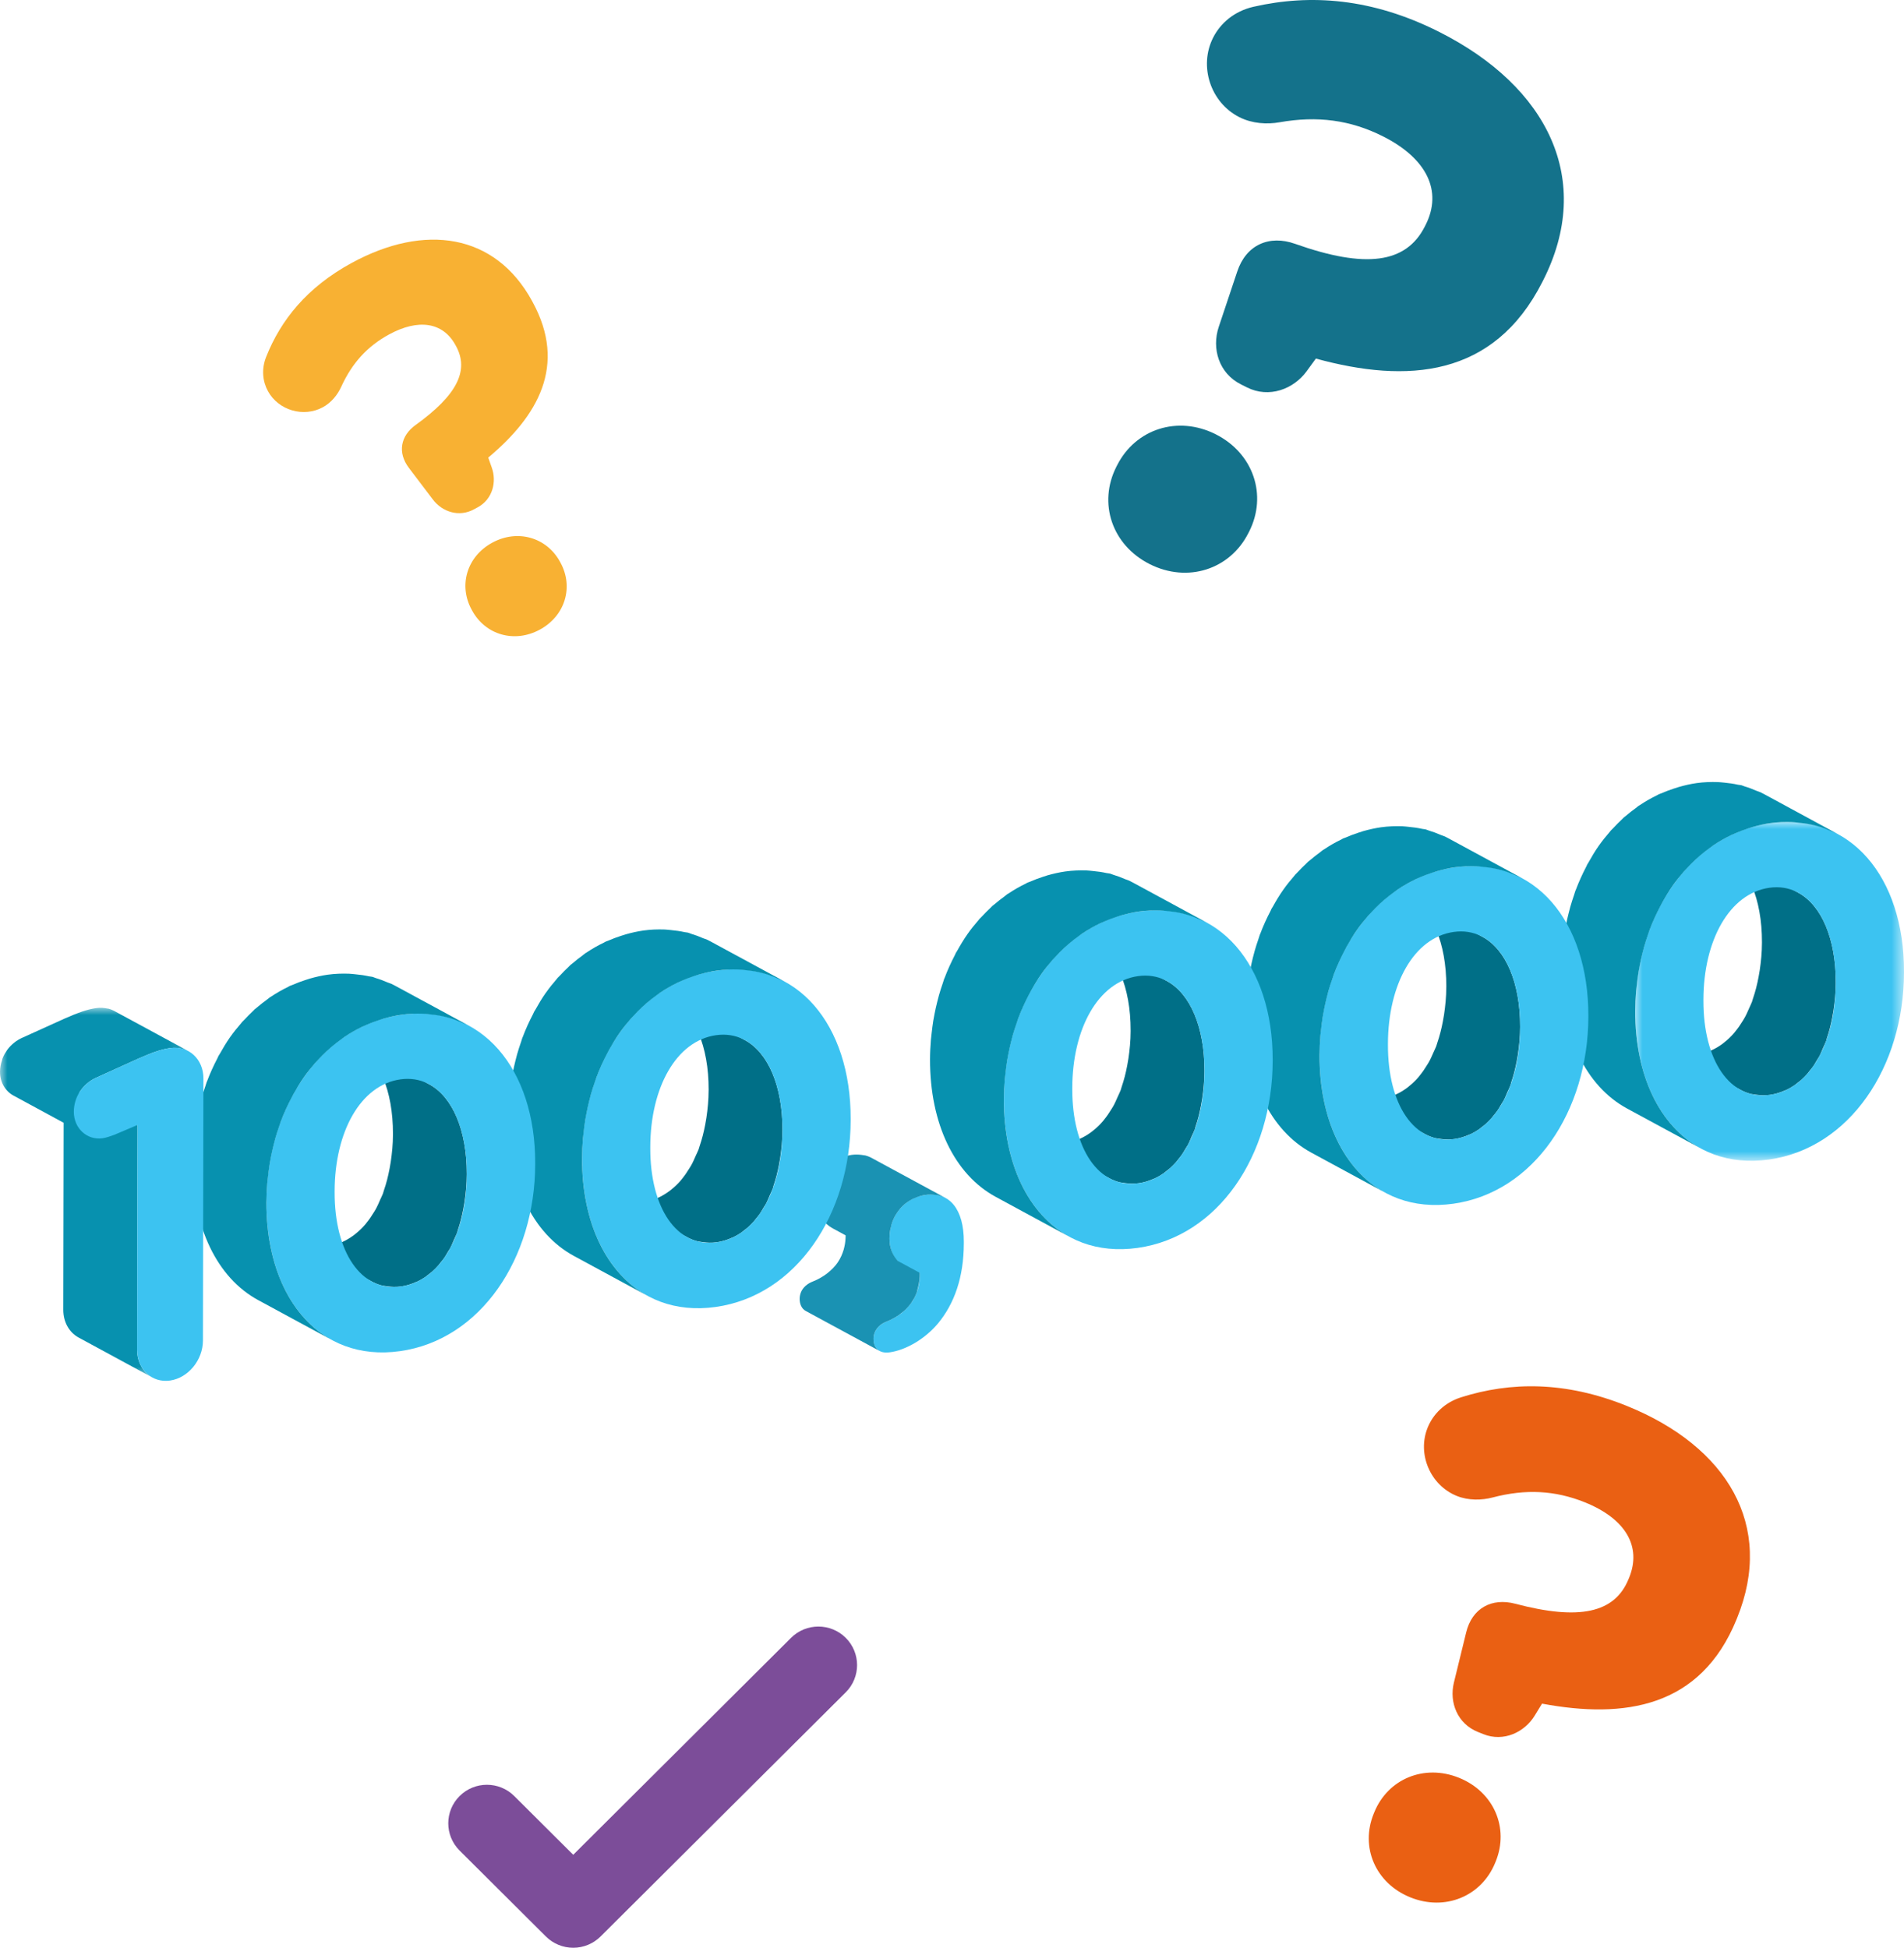 <?xml version="1.0" encoding="UTF-8"?>
<svg width="130px" height="133px" viewBox="0 0 130 133" version="1.1" xmlns="http://www.w3.org/2000/svg" xmlns:xlink="http://www.w3.org/1999/xlink">
    <!-- Generator: Sketch 63.1 (92452) - https://sketch.com -->
    <title>Group 49</title>
    <desc>Created with Sketch.</desc>
    <defs>
        <polygon id="path-1" points="0 0 18.354 0 18.354 23.146 0 23.146"></polygon>
        <polygon id="path-3" points="0 0 12.852 0 12.852 25.249 0 25.249"></polygon>
    </defs>
    <g id="App-website" stroke="none" stroke-width="1" fill="none" fill-rule="evenodd">
        <g id="Group-49">
            <path d="M125.189,68.991 C125.278,68.389 125.34,67.771 125.341,67.12 L125.341,67.065 C125.348,64.106 124.37,61.819 122.779,60.957 L117.74,58.227 C119.331,59.089 120.307,61.376 120.302,64.335 L120.301,64.388 C120.301,65.04 120.237,65.66 120.149,66.26 C120.125,66.418 120.098,66.573 120.068,66.726 C119.971,67.236 119.848,67.725 119.689,68.181 C119.664,68.257 119.645,68.34 119.618,68.415 C119.564,68.558 119.494,68.686 119.436,68.823 C119.333,69.057 119.233,69.292 119.112,69.505 C119.074,69.573 119.033,69.635 118.994,69.701 C118.837,69.96 118.669,70.204 118.486,70.427 C118.458,70.462 118.433,70.499 118.402,70.533 C118.195,70.776 117.97,70.987 117.732,71.176 C117.691,71.21 117.651,71.243 117.609,71.274 C117.368,71.453 117.114,71.603 116.846,71.723 C116.518,71.869 116.173,71.978 115.807,72.03 C115.474,72.076 115.16,72.062 114.856,72.019 C114.794,72.011 114.731,72.005 114.671,71.992 C114.365,71.931 114.073,71.836 113.804,71.691 L118.843,74.421 C118.881,74.442 118.919,74.462 118.959,74.481 C119.147,74.573 119.345,74.647 119.551,74.699 C119.602,74.712 119.659,74.712 119.71,74.723 C119.772,74.735 119.835,74.742 119.897,74.751 C120.201,74.792 120.515,74.808 120.847,74.761 C121.213,74.71 121.557,74.601 121.887,74.453 C121.904,74.445 121.923,74.445 121.941,74.437 C122.144,74.342 122.34,74.23 122.527,74.101 C122.57,74.071 122.608,74.035 122.649,74.005 C122.69,73.973 122.731,73.94 122.771,73.908 C122.842,73.852 122.915,73.803 122.983,73.741 C123.126,73.613 123.262,73.476 123.394,73.328 C123.411,73.307 123.426,73.285 123.443,73.265 C123.471,73.23 123.498,73.192 123.527,73.157 C123.617,73.047 123.709,72.939 123.795,72.819 C123.88,72.698 123.955,72.561 124.032,72.431 C124.072,72.365 124.115,72.303 124.153,72.236 C124.172,72.202 124.194,72.172 124.213,72.138 C124.311,71.956 124.389,71.749 124.475,71.554 C124.535,71.416 124.603,71.29 124.658,71.147 C124.665,71.126 124.676,71.109 124.684,71.088 C124.704,71.033 124.711,70.967 124.73,70.911 C124.888,70.455 125.012,69.968 125.108,69.458 C125.138,69.303 125.165,69.15 125.189,68.991" id="Fill-1" fill="#006F87"></path>
            <g id="Group-5" transform="translate(111.646, 56.118)">
                <mask id="mask-2" fill="white">
                    <use xlink:href="#path-1"></use>
                </mask>
                <g id="Clip-4"></g>
                <path d="M13.695,11.002 L13.695,10.947 C13.703,6.908 11.881,4.121 9.165,4.501 C6.448,4.881 4.665,8.077 4.659,12.144 L4.659,12.212 C4.651,16.265 6.448,19.029 9.202,18.642 C11.943,18.259 13.687,15.028 13.695,11.002 M9.236,0.085 C14.694,-0.679 18.367,3.786 18.354,10.227 L18.354,10.295 C18.341,16.721 14.651,22.286 9.13,23.06 C3.608,23.831 -0.013,19.36 -2.35900242e-12,12.919 C0.011,6.423 3.74,0.854 9.236,0.085" id="Fill-3" fill="#3CC3F1" mask="url(#mask-2)"></path>
            </g>
            <path d="M111.752,67.28 C111.784,66.98 111.822,66.683 111.869,66.39 C111.895,66.232 111.925,66.077 111.955,65.921 C112.009,65.648 112.069,65.376 112.135,65.11 C112.173,64.957 112.213,64.804 112.254,64.654 C112.333,64.377 112.422,64.106 112.514,63.838 C112.555,63.719 112.593,63.599 112.636,63.483 C112.842,62.936 113.081,62.414 113.343,61.912 C113.394,61.816 113.444,61.718 113.497,61.623 C113.718,61.226 113.95,60.839 114.206,60.476 C114.206,60.474 114.206,60.474 114.206,60.474 C114.439,60.145 114.69,59.834 114.948,59.535 C115.032,59.439 115.121,59.349 115.206,59.258 C115.385,59.065 115.568,58.879 115.756,58.704 C115.856,58.61 115.957,58.522 116.059,58.434 C116.276,58.247 116.499,58.072 116.729,57.905 C116.819,57.84 116.905,57.772 116.995,57.712 C117.376,57.455 117.772,57.229 118.182,57.031 C118.283,56.982 118.388,56.939 118.491,56.893 C118.765,56.775 119.046,56.668 119.331,56.574 C119.447,56.538 119.559,56.499 119.676,56.466 C120.069,56.355 120.469,56.26 120.882,56.204 C121.383,56.133 121.865,56.118 122.334,56.134 C122.479,56.139 122.619,56.159 122.763,56.172 C123.085,56.2 123.4,56.246 123.704,56.314 C123.855,56.347 124.004,56.384 124.15,56.428 C124.433,56.51 124.707,56.614 124.973,56.731 C125.146,56.806 125.327,56.87 125.492,56.96 L120.453,54.228 C120.37,54.183 120.288,54.141 120.204,54.1 C120.118,54.059 120.022,54.038 119.933,54 C119.667,53.884 119.394,53.779 119.111,53.696 C119.038,53.675 118.973,53.637 118.9,53.618 C118.824,53.599 118.74,53.599 118.664,53.584 C118.36,53.514 118.044,53.47 117.721,53.44 C117.578,53.427 117.439,53.409 117.293,53.404 C116.824,53.388 116.344,53.402 115.842,53.472 C115.428,53.53 115.029,53.623 114.636,53.735 C114.519,53.767 114.406,53.806 114.292,53.844 C114.005,53.937 113.725,54.043 113.451,54.163 C113.384,54.193 113.311,54.21 113.245,54.242 C113.21,54.259 113.178,54.283 113.143,54.3 C112.731,54.499 112.335,54.725 111.956,54.98 C111.931,54.998 111.904,55.007 111.88,55.025 C111.814,55.07 111.755,55.127 111.69,55.175 C111.46,55.34 111.235,55.515 111.018,55.703 C110.968,55.747 110.911,55.784 110.86,55.828 C110.809,55.874 110.766,55.926 110.717,55.972 C110.527,56.148 110.345,56.335 110.167,56.526 C110.106,56.592 110.039,56.649 109.979,56.715 C109.953,56.743 109.933,56.777 109.908,56.805 C109.649,57.103 109.399,57.414 109.168,57.742 C109.168,57.742 109.168,57.742 109.168,57.744 C109.166,57.744 109.166,57.746 109.164,57.746 C108.909,58.109 108.678,58.495 108.458,58.891 C108.431,58.94 108.397,58.983 108.371,59.032 C108.345,59.079 108.328,59.134 108.302,59.183 C108.041,59.684 107.802,60.206 107.597,60.751 C107.588,60.776 107.575,60.796 107.566,60.82 C107.531,60.913 107.507,61.013 107.475,61.106 C107.382,61.376 107.293,61.645 107.215,61.923 C107.173,62.073 107.135,62.226 107.097,62.378 C107.028,62.646 106.97,62.914 106.916,63.189 C106.886,63.345 106.856,63.501 106.829,63.659 C106.781,63.953 106.745,64.25 106.711,64.548 C106.697,64.688 106.677,64.827 106.666,64.969 C106.629,65.41 106.607,65.855 106.605,66.306 C106.597,70.694 108.275,74.166 111.09,75.692 L116.13,78.422 C113.314,76.898 111.638,73.424 111.646,69.036 C111.647,68.587 111.67,68.14 111.706,67.7 C111.717,67.558 111.736,67.42 111.752,67.28" id="Fill-6" fill="#0791AF"></path>
            <path d="M103.637,72.008 C103.725,71.406 103.787,70.788 103.789,70.137 L103.789,70.082 C103.795,67.123 102.817,64.836 101.226,63.974 L96.188,61.244 C97.778,62.106 98.754,64.393 98.75,67.352 L98.748,67.405 C98.748,68.057 98.685,68.677 98.596,69.277 C98.572,69.435 98.545,69.59 98.515,69.743 C98.419,70.253 98.295,70.742 98.137,71.2 C98.11,71.274 98.092,71.357 98.065,71.432 C98.011,71.575 97.942,71.703 97.883,71.84 C97.78,72.074 97.679,72.309 97.56,72.522 C97.522,72.59 97.481,72.652 97.441,72.716 C97.284,72.977 97.116,73.221 96.934,73.444 C96.905,73.479 96.88,73.516 96.85,73.55 C96.642,73.793 96.416,74.004 96.18,74.193 C96.138,74.227 96.099,74.26 96.058,74.29 C95.817,74.468 95.562,74.62 95.294,74.74 C94.966,74.886 94.62,74.995 94.256,75.047 C93.923,75.093 93.609,75.079 93.307,75.036 C93.245,75.028 93.182,75.022 93.12,75.009 C92.817,74.948 92.526,74.855 92.256,74.71 L97.297,77.44 C97.335,77.46 97.373,77.479 97.411,77.498 C97.599,77.591 97.796,77.664 98.002,77.716 C98.053,77.729 98.108,77.73 98.16,77.74 C98.222,77.752 98.284,77.759 98.346,77.768 C98.65,77.811 98.962,77.825 99.295,77.778 C99.661,77.727 100.006,77.618 100.334,77.47 C100.352,77.462 100.371,77.462 100.388,77.454 C100.591,77.359 100.787,77.246 100.974,77.118 C101.017,77.088 101.055,77.052 101.096,77.022 C101.138,76.99 101.179,76.957 101.22,76.924 C101.29,76.869 101.363,76.818 101.431,76.758 C101.573,76.63 101.71,76.493 101.841,76.345 C101.859,76.324 101.873,76.3 101.89,76.282 C101.919,76.247 101.946,76.21 101.974,76.176 C102.065,76.065 102.157,75.956 102.242,75.836 C102.328,75.715 102.402,75.578 102.481,75.447 C102.521,75.382 102.562,75.32 102.6,75.254 C102.619,75.219 102.641,75.189 102.66,75.155 C102.759,74.973 102.836,74.766 102.923,74.569 C102.984,74.432 103.052,74.306 103.104,74.163 C103.112,74.143 103.123,74.126 103.131,74.105 C103.152,74.05 103.158,73.984 103.177,73.927 C103.335,73.471 103.459,72.985 103.556,72.475 C103.586,72.32 103.613,72.167 103.637,72.008" id="Fill-8" fill="#006F87"></path>
            <path d="M103.789,70.137 L103.789,70.082 C103.797,66.043 101.975,63.256 99.259,63.636 C96.541,64.016 94.773,67.211 94.765,71.278 L94.765,71.346 C94.757,75.399 96.541,78.164 99.295,77.777 C102.036,77.394 103.781,74.163 103.789,70.137 M99.33,59.22 C104.787,58.456 108.46,62.921 108.448,69.362 L108.448,69.43 C108.435,75.856 104.744,81.421 99.224,82.195 C93.702,82.967 90.081,78.495 90.094,72.054 C90.105,65.558 93.833,59.989 99.33,59.22" id="Fill-10" fill="#3CC3F1"></path>
            <path d="M90.199,70.297 C90.231,69.998 90.269,69.699 90.316,69.406 C90.342,69.249 90.372,69.093 90.402,68.939 C90.456,68.664 90.516,68.394 90.583,68.126 C90.621,67.974 90.66,67.821 90.701,67.671 C90.781,67.393 90.869,67.122 90.963,66.854 C91.003,66.735 91.041,66.615 91.083,66.499 C91.289,65.954 91.529,65.432 91.792,64.93 C91.842,64.832 91.891,64.736 91.944,64.641 C92.166,64.243 92.397,63.857 92.652,63.494 C92.654,63.494 92.654,63.492 92.655,63.49 C92.887,63.162 93.137,62.851 93.395,62.553 C93.479,62.457 93.568,62.367 93.653,62.275 C93.833,62.083 94.015,61.896 94.205,61.72 C94.303,61.628 94.405,61.538 94.506,61.451 C94.723,61.265 94.946,61.09 95.176,60.923 C95.265,60.858 95.352,60.79 95.444,60.728 C95.823,60.473 96.219,60.247 96.631,60.048 C96.731,59.999 96.835,59.957 96.938,59.911 C97.212,59.791 97.493,59.685 97.78,59.592 C97.894,59.554 98.006,59.515 98.124,59.483 C98.516,59.371 98.916,59.278 99.329,59.22 C99.83,59.15 100.312,59.136 100.781,59.152 C100.927,59.157 101.066,59.175 101.209,59.188 C101.532,59.218 101.847,59.262 102.151,59.332 C102.302,59.365 102.451,59.401 102.598,59.444 C102.882,59.527 103.154,59.632 103.421,59.748 C103.593,59.824 103.774,59.887 103.939,59.976 L98.9,57.245 C98.818,57.201 98.735,57.158 98.651,57.117 C98.566,57.075 98.467,57.056 98.38,57.016 C98.114,56.9 97.841,56.797 97.558,56.713 C97.485,56.693 97.42,56.655 97.347,56.636 C97.271,56.616 97.187,56.617 97.111,56.6 C96.807,56.532 96.491,56.486 96.17,56.458 C96.026,56.445 95.888,56.426 95.74,56.42 C95.271,56.406 94.791,56.42 94.29,56.489 C93.877,56.548 93.476,56.641 93.083,56.751 C92.967,56.784 92.853,56.824 92.738,56.862 C92.452,56.955 92.172,57.061 91.899,57.181 C91.831,57.211 91.758,57.228 91.692,57.259 C91.657,57.275 91.625,57.3 91.59,57.318 C91.178,57.515 90.782,57.742 90.404,57.998 C90.38,58.014 90.351,58.025 90.328,58.041 C90.261,58.086 90.202,58.145 90.136,58.192 C89.906,58.358 89.683,58.533 89.466,58.719 C89.415,58.765 89.358,58.8 89.307,58.846 C89.256,58.89 89.214,58.943 89.164,58.989 C88.974,59.166 88.792,59.352 88.613,59.543 C88.553,59.609 88.486,59.665 88.426,59.733 C88.401,59.761 88.38,59.794 88.356,59.823 C88.096,60.121 87.846,60.43 87.615,60.76 C87.615,60.76 87.615,60.76 87.615,60.76 C87.613,60.762 87.613,60.762 87.613,60.763 C87.356,61.126 87.125,61.511 86.905,61.909 C86.878,61.958 86.845,62.001 86.818,62.049 C86.792,62.097 86.775,62.152 86.75,62.199 C86.488,62.701 86.249,63.222 86.044,63.768 C86.035,63.792 86.022,63.812 86.013,63.838 C85.978,63.931 85.954,64.032 85.921,64.126 C85.829,64.395 85.74,64.663 85.663,64.939 C85.62,65.091 85.582,65.244 85.542,65.397 C85.476,65.664 85.417,65.932 85.363,66.205 C85.333,66.361 85.303,66.517 85.276,66.677 C85.228,66.97 85.192,67.267 85.159,67.565 C85.144,67.706 85.124,67.845 85.113,67.985 C85.076,68.427 85.054,68.872 85.053,69.324 C85.045,73.71 86.723,77.183 89.537,78.709 L94.577,81.44 C91.762,79.914 90.085,76.44 90.093,72.054 C90.095,71.603 90.117,71.158 90.153,70.717 C90.164,70.575 90.183,70.438 90.199,70.297" id="Fill-12" fill="#0791AF"></path>
            <path d="M82.084,75.025 C82.173,74.423 82.234,73.805 82.236,73.154 L82.236,73.099 C82.242,70.14 81.265,67.853 79.674,66.991 L74.635,64.261 C76.226,65.123 77.202,67.41 77.196,70.369 L77.196,70.422 C77.196,71.073 77.132,71.693 77.043,72.294 C77.02,72.452 76.993,72.607 76.963,72.761 C76.866,73.271 76.742,73.759 76.584,74.215 C76.559,74.291 76.54,74.374 76.513,74.449 C76.459,74.592 76.389,74.72 76.33,74.857 C76.227,75.091 76.126,75.326 76.007,75.539 C75.969,75.607 75.928,75.669 75.888,75.733 C75.731,75.994 75.563,76.238 75.381,76.461 C75.353,76.496 75.327,76.533 75.297,76.567 C75.09,76.81 74.865,77.021 74.627,77.21 C74.586,77.244 74.546,77.277 74.503,77.307 C74.263,77.485 74.009,77.635 73.741,77.757 C73.413,77.903 73.068,78.012 72.702,78.064 C72.372,78.11 72.06,78.096 71.757,78.053 C71.696,78.045 71.634,78.037 71.574,78.026 C71.269,77.965 70.979,77.872 70.71,77.727 L75.75,80.457 C75.788,80.477 75.826,80.496 75.864,80.515 C76.053,80.608 76.251,80.681 76.456,80.733 C76.506,80.746 76.562,80.746 76.614,80.757 C76.674,80.769 76.736,80.776 76.798,80.784 C77.099,80.826 77.411,80.84 77.742,80.795 C78.108,80.744 78.454,80.635 78.782,80.487 C78.799,80.479 78.818,80.479 78.836,80.471 C79.038,80.376 79.235,80.263 79.422,80.135 C79.465,80.105 79.503,80.069 79.544,80.039 C79.585,80.007 79.626,79.974 79.667,79.941 C79.737,79.886 79.81,79.835 79.878,79.775 C80.021,79.647 80.157,79.51 80.289,79.362 C80.306,79.341 80.32,79.317 80.338,79.299 C80.368,79.264 80.393,79.227 80.422,79.193 C80.512,79.082 80.604,78.973 80.689,78.852 C80.775,78.732 80.85,78.595 80.927,78.465 C80.968,78.399 81.01,78.337 81.048,78.269 C81.067,78.236 81.089,78.206 81.108,78.172 C81.206,77.99 81.284,77.785 81.369,77.589 C81.429,77.45 81.498,77.324 81.553,77.179 C81.559,77.16 81.57,77.143 81.578,77.122 C81.597,77.068 81.605,77.002 81.624,76.947 C81.783,76.489 81.906,76.003 82.003,75.492 C82.033,75.337 82.06,75.184 82.084,75.025" id="Fill-14" fill="#006F87"></path>
            <path d="M82.236,73.154 L82.236,73.099 C82.244,69.06 80.422,66.273 77.706,66.653 C74.989,67.033 73.22,70.228 73.212,74.295 L73.212,74.363 C73.204,78.416 75.001,81.179 77.743,80.794 C80.484,80.411 82.228,77.18 82.236,73.154 M77.777,62.237 C83.235,61.473 86.908,65.938 86.895,72.379 L86.895,72.447 C86.882,78.873 83.192,84.438 77.671,85.212 C72.149,85.984 68.528,81.512 68.541,75.071 C68.552,68.575 72.281,63.006 77.777,62.237" id="Fill-16" fill="#3CC3F1"></path>
            <path d="M68.647,73.314 C68.678,73.015 68.716,72.716 68.764,72.423 C68.789,72.266 68.819,72.11 68.849,71.956 C68.903,71.681 68.963,71.411 69.03,71.143 C69.068,70.991 69.108,70.838 69.149,70.688 C69.228,70.41 69.317,70.139 69.41,69.871 C69.45,69.752 69.488,69.632 69.531,69.516 C69.737,68.971 69.976,68.449 70.237,67.947 C70.288,67.85 70.339,67.753 70.393,67.656 C70.611,67.262 70.844,66.875 71.098,66.514 C71.099,66.511 71.101,66.509 71.103,66.507 C71.334,66.178 71.584,65.868 71.844,65.57 C71.927,65.474 72.015,65.385 72.101,65.292 C72.278,65.1 72.462,64.913 72.652,64.737 C72.751,64.645 72.852,64.557 72.953,64.468 C73.17,64.282 73.394,64.105 73.625,63.94 C73.714,63.875 73.8,63.807 73.89,63.745 C74.27,63.49 74.666,63.264 75.077,63.065 C75.178,63.016 75.283,62.974 75.387,62.928 C75.66,62.808 75.94,62.702 76.225,62.609 C76.34,62.571 76.454,62.532 76.571,62.499 C76.964,62.388 77.363,62.295 77.777,62.237 C78.277,62.167 78.759,62.153 79.228,62.169 C79.374,62.174 79.513,62.192 79.656,62.205 C79.979,62.235 80.295,62.279 80.599,62.347 C80.749,62.382 80.898,62.418 81.044,62.461 C81.329,62.544 81.602,62.649 81.868,62.765 C82.041,62.841 82.221,62.904 82.386,62.993 L77.347,60.262 C77.265,60.218 77.183,60.175 77.099,60.134 C77.013,60.092 76.916,60.073 76.829,60.035 C76.561,59.917 76.289,59.814 76.005,59.73 C75.932,59.708 75.867,59.672 75.794,59.653 C75.72,59.633 75.636,59.634 75.56,59.617 C75.254,59.549 74.939,59.503 74.617,59.475 C74.475,59.462 74.333,59.443 74.188,59.437 C73.719,59.423 73.239,59.437 72.738,59.506 C72.324,59.565 71.923,59.658 71.53,59.768 C71.415,59.801 71.301,59.841 71.185,59.879 C70.9,59.972 70.619,60.078 70.347,60.198 C70.279,60.228 70.206,60.245 70.139,60.276 C70.104,60.292 70.073,60.317 70.038,60.335 C69.626,60.532 69.23,60.759 68.849,61.015 C68.826,61.031 68.799,61.042 68.775,61.058 C68.708,61.103 68.65,61.16 68.585,61.208 C68.355,61.375 68.13,61.55 67.914,61.736 C67.862,61.781 67.805,61.817 67.754,61.863 C67.704,61.907 67.661,61.96 67.612,62.006 C67.422,62.183 67.239,62.369 67.062,62.56 C67,62.625 66.934,62.682 66.873,62.75 C66.848,62.778 66.827,62.811 66.802,62.84 C66.544,63.138 66.293,63.447 66.062,63.777 C66.062,63.777 66.062,63.777 66.062,63.777 C66.061,63.779 66.059,63.78 66.059,63.782 C65.804,64.145 65.572,64.53 65.352,64.926 C65.325,64.973 65.292,65.018 65.265,65.066 C65.24,65.114 65.222,65.169 65.197,65.216 C64.936,65.718 64.696,66.239 64.492,66.785 C64.482,66.809 64.47,66.829 64.46,66.855 C64.427,66.948 64.402,67.046 64.37,67.14 C64.276,67.409 64.188,67.68 64.11,67.958 C64.067,68.108 64.029,68.259 63.991,68.412 C63.923,68.679 63.864,68.949 63.81,69.222 C63.78,69.378 63.75,69.536 63.723,69.694 C63.676,69.987 63.639,70.283 63.606,70.582 C63.592,70.723 63.571,70.862 63.56,71.002 C63.524,71.444 63.501,71.889 63.5,72.341 C63.492,76.727 65.17,80.2 67.984,81.725 L73.025,84.457 C70.209,82.931 68.532,79.457 68.54,75.071 C68.542,74.62 68.564,74.175 68.601,73.734 C68.612,73.592 68.631,73.455 68.647,73.314" id="Fill-18" fill="#0791AF"></path>
            <path d="M63.186,81.591 C64.848,81.359 65.812,82.589 65.807,84.785 L65.807,84.907 C65.802,87.227 65.153,89.023 64.058,90.35 C63.167,91.43 61.847,92.187 60.755,92.341 C59.955,92.453 59.638,91.978 59.64,91.419 C59.642,90.846 60.023,90.437 60.518,90.245 C62.029,89.651 62.857,88.431 62.795,86.911 C61.768,86.769 60.729,85.96 60.732,84.609 L60.732,84.541 C60.735,83.053 61.714,81.798 63.186,81.591" id="Fill-20" fill="#3CC3F1"></path>
            <path d="M60.781,83.981 C60.79,83.923 60.811,83.868 60.825,83.809 C60.852,83.69 60.879,83.57 60.92,83.456 C60.974,83.306 61.039,83.161 61.115,83.022 C61.125,83.003 61.139,82.986 61.15,82.967 C61.218,82.848 61.293,82.738 61.377,82.632 C61.396,82.607 61.415,82.582 61.435,82.558 C61.529,82.444 61.632,82.34 61.743,82.244 C61.766,82.222 61.793,82.204 61.817,82.184 C61.906,82.113 62.001,82.048 62.098,81.988 C62.153,81.955 62.208,81.922 62.267,81.892 C62.327,81.859 62.392,81.833 62.457,81.807 C62.685,81.707 62.925,81.627 63.186,81.59 C63.421,81.557 63.638,81.565 63.844,81.589 C63.893,81.595 63.94,81.601 63.986,81.609 C64.188,81.647 64.379,81.704 64.549,81.796 L59.508,79.065 C59.488,79.053 59.466,79.042 59.443,79.031 C59.329,78.975 59.211,78.931 59.084,78.898 C59.041,78.887 58.992,78.887 58.947,78.879 C58.9,78.87 58.852,78.863 58.803,78.858 C58.597,78.833 58.382,78.827 58.146,78.86 C57.884,78.896 57.645,78.977 57.417,79.075 C57.39,79.087 57.358,79.089 57.331,79.1 C57.295,79.117 57.263,79.143 57.227,79.162 C57.168,79.191 57.113,79.223 57.059,79.258 C57.021,79.28 56.979,79.299 56.943,79.324 C56.884,79.364 56.832,79.409 56.777,79.453 C56.753,79.474 56.726,79.491 56.702,79.512 C56.691,79.523 56.678,79.531 56.667,79.54 C56.588,79.611 56.512,79.687 56.442,79.768 C56.425,79.786 56.411,79.807 56.395,79.826 C56.374,79.851 56.355,79.876 56.336,79.9 C56.306,79.94 56.273,79.976 56.244,80.017 C56.195,80.086 56.152,80.161 56.11,80.236 C56.098,80.255 56.086,80.273 56.075,80.292 C56.072,80.298 56.065,80.304 56.062,80.312 C55.995,80.437 55.937,80.566 55.886,80.702 C55.883,80.71 55.883,80.718 55.88,80.726 C55.84,80.839 55.813,80.958 55.785,81.076 C55.772,81.136 55.751,81.191 55.74,81.251 C55.709,81.433 55.691,81.619 55.691,81.81 L55.691,81.878 C55.691,82.361 55.823,82.773 56.04,83.112 C56.255,83.45 56.558,83.715 56.895,83.898 L57.737,84.354 C57.735,84.627 57.71,84.892 57.65,85.145 C57.634,85.209 57.62,85.276 57.601,85.34 C57.509,85.639 57.387,85.921 57.214,86.177 C57.209,86.185 57.204,86.194 57.198,86.204 C57.014,86.47 56.781,86.709 56.514,86.92 C56.49,86.941 56.466,86.96 56.441,86.979 C56.159,87.189 55.84,87.372 55.477,87.514 C55.441,87.528 55.406,87.544 55.371,87.559 C55.292,87.597 55.216,87.64 55.145,87.689 C55.141,87.692 55.14,87.694 55.137,87.695 C55.132,87.698 55.129,87.701 55.124,87.705 C55.083,87.735 55.04,87.766 55.002,87.801 C54.964,87.834 54.929,87.87 54.896,87.908 C54.885,87.921 54.874,87.935 54.862,87.949 C54.858,87.956 54.853,87.962 54.848,87.968 C54.836,87.984 54.823,87.998 54.81,88.016 C54.785,88.053 54.76,88.093 54.737,88.132 C54.712,88.18 54.69,88.229 54.671,88.279 C54.671,88.281 54.671,88.284 54.671,88.285 C54.626,88.408 54.601,88.543 54.599,88.688 C54.599,89.041 54.725,89.36 55.019,89.52 L60.058,92.25 C59.765,92.091 59.64,91.772 59.64,91.418 C59.64,91.273 59.665,91.139 59.711,91.016 C59.752,90.899 59.814,90.795 59.887,90.699 C59.893,90.692 59.898,90.686 59.903,90.68 C59.977,90.588 60.066,90.506 60.164,90.435 C60.169,90.433 60.172,90.43 60.176,90.427 C60.28,90.353 60.396,90.293 60.518,90.246 C60.61,90.209 60.7,90.17 60.787,90.13 C60.995,90.033 61.19,89.92 61.367,89.799 C61.408,89.771 61.442,89.739 61.48,89.709 C61.505,89.69 61.529,89.671 61.554,89.652 C61.611,89.606 61.673,89.564 61.727,89.515 C61.823,89.43 61.914,89.338 61.998,89.243 C62.077,89.155 62.151,89.062 62.22,88.964 C62.226,88.955 62.231,88.944 62.239,88.934 C62.243,88.925 62.248,88.917 62.254,88.907 C62.311,88.824 62.365,88.738 62.414,88.65 C62.484,88.521 62.544,88.386 62.595,88.246 C62.616,88.191 62.622,88.129 62.639,88.071 C62.66,88.006 62.674,87.941 62.69,87.873 C62.763,87.569 62.809,87.25 62.795,86.911 L61.297,86.1 C60.961,85.719 60.73,85.228 60.732,84.608 L60.732,84.54 C60.732,84.349 60.749,84.163 60.781,83.981" id="Fill-22" fill="#1A92B3"></path>
            <path d="M53.271,79.058 C53.36,78.457 53.421,77.838 53.423,77.188 L53.423,77.132 C53.429,74.173 52.452,71.886 50.861,71.025 L45.822,68.294 C47.413,69.156 48.389,71.443 48.384,74.402 L48.382,74.456 C48.382,75.107 48.319,75.728 48.23,76.327 C48.207,76.485 48.18,76.64 48.15,76.793 C48.053,77.304 47.929,77.794 47.771,78.25 C47.744,78.324 47.726,78.408 47.7,78.482 C47.646,78.625 47.576,78.753 47.516,78.891 C47.414,79.124 47.313,79.361 47.194,79.572 C47.156,79.64 47.115,79.702 47.075,79.766 C46.918,80.027 46.75,80.271 46.568,80.494 C46.54,80.529 46.514,80.567 46.484,80.6 C46.277,80.843 46.052,81.054 45.814,81.244 C45.773,81.277 45.733,81.31 45.69,81.34 C45.449,81.518 45.196,81.668 44.928,81.79 C44.6,81.937 44.255,82.045 43.89,82.098 C43.559,82.143 43.247,82.129 42.944,82.086 C42.882,82.079 42.821,82.071 42.76,82.06 C42.458,81.998 42.166,81.905 41.897,81.76 L46.937,84.49 C46.975,84.511 47.013,84.53 47.051,84.549 C47.24,84.642 47.438,84.714 47.642,84.766 C47.693,84.779 47.749,84.779 47.801,84.79 C47.861,84.803 47.923,84.809 47.985,84.817 C48.286,84.859 48.598,84.874 48.929,84.828 C49.295,84.777 49.641,84.669 49.969,84.52 C49.986,84.512 50.005,84.512 50.022,84.504 C50.225,84.41 50.422,84.296 50.609,84.168 C50.652,84.138 50.69,84.102 50.731,84.072 C50.772,84.04 50.813,84.007 50.853,83.976 C50.924,83.919 50.997,83.868 51.065,83.808 C51.208,83.681 51.344,83.543 51.476,83.395 C51.493,83.374 51.507,83.351 51.525,83.332 C51.555,83.297 51.58,83.261 51.609,83.226 C51.699,83.116 51.791,83.007 51.876,82.885 C51.962,82.765 52.036,82.628 52.114,82.498 C52.155,82.432 52.196,82.371 52.235,82.303 C52.254,82.27 52.276,82.24 52.295,82.205 C52.393,82.023 52.471,81.817 52.558,81.619 C52.616,81.484 52.685,81.357 52.738,81.214 C52.746,81.193 52.757,81.176 52.765,81.155 C52.786,81.1 52.792,81.034 52.811,80.977 C52.97,80.521 53.093,80.035 53.19,79.525 C53.22,79.37 53.247,79.217 53.271,79.058" id="Fill-24" fill="#006F87"></path>
            <path d="M53.423,77.187 L53.423,77.132 C53.431,73.093 51.609,70.306 48.893,70.686 C46.175,71.067 44.407,74.261 44.399,78.328 L44.399,78.396 C44.391,82.449 46.188,85.213 48.929,84.827 C51.671,84.444 53.415,81.213 53.423,77.187 M48.964,66.27 C54.422,65.506 58.095,69.971 58.082,76.412 L58.082,76.48 C58.069,82.907 54.379,88.472 48.858,89.245 C43.349,90.015 39.728,85.542 39.741,79.103 C39.752,72.607 43.467,67.039 48.964,66.27" id="Fill-26" fill="#3CC3F1"></path>
            <path d="M39.846,77.346 C39.878,77.045 39.916,76.747 39.963,76.451 C39.99,76.294 40.02,76.137 40.05,75.983 C40.103,75.707 40.164,75.435 40.231,75.167 C40.269,75.015 40.307,74.865 40.348,74.717 C40.427,74.434 40.518,74.16 40.613,73.887 C40.652,73.772 40.689,73.655 40.732,73.541 C40.936,72.994 41.175,72.473 41.438,71.969 C41.489,71.873 41.538,71.777 41.59,71.682 C41.811,71.286 42.044,70.899 42.299,70.535 C42.305,70.527 42.313,70.519 42.318,70.509 C42.544,70.191 42.787,69.888 43.039,69.599 C43.123,69.502 43.211,69.411 43.297,69.319 C43.474,69.128 43.657,68.942 43.845,68.767 C43.945,68.675 44.045,68.585 44.146,68.497 C44.363,68.311 44.587,68.136 44.817,67.97 C44.905,67.905 44.991,67.837 45.081,67.777 C45.46,67.522 45.856,67.296 46.266,67.097 C46.368,67.048 46.472,67.006 46.575,66.96 C46.848,66.842 47.128,66.734 47.414,66.641 C47.529,66.605 47.642,66.565 47.758,66.532 C48.15,66.422 48.551,66.329 48.965,66.27 C49.466,66.201 49.946,66.187 50.415,66.202 C50.562,66.207 50.702,66.226 50.844,66.239 C51.166,66.269 51.481,66.313 51.785,66.381 C51.936,66.414 52.087,66.452 52.232,66.494 C52.516,66.578 52.788,66.682 53.055,66.799 C53.227,66.875 53.408,66.936 53.574,67.026 L48.534,64.296 C48.452,64.252 48.369,64.209 48.285,64.168 C48.2,64.125 48.103,64.106 48.016,64.069 C47.75,63.95 47.475,63.848 47.192,63.764 C47.119,63.742 47.054,63.704 46.981,63.685 C46.907,63.666 46.823,63.668 46.747,63.65 C46.441,63.582 46.127,63.537 45.804,63.508 C45.661,63.496 45.522,63.475 45.374,63.47 C44.905,63.455 44.425,63.469 43.924,63.54 C43.511,63.598 43.11,63.691 42.719,63.802 C42.601,63.835 42.489,63.874 42.375,63.911 C42.088,64.004 41.809,64.11 41.535,64.229 C41.468,64.259 41.396,64.277 41.329,64.308 C41.294,64.324 41.262,64.349 41.228,64.367 C40.816,64.564 40.421,64.79 40.042,65.045 C40.019,65.063 39.992,65.072 39.968,65.088 C39.901,65.134 39.841,65.192 39.776,65.24 C39.546,65.405 39.323,65.58 39.107,65.767 C39.057,65.811 39,65.846 38.949,65.891 C38.898,65.937 38.854,65.991 38.805,66.037 C38.616,66.212 38.436,66.396 38.26,66.586 C38.198,66.652 38.13,66.709 38.071,66.775 C38.046,66.805 38.024,66.838 37.998,66.868 C37.746,67.157 37.504,67.46 37.279,67.779 C37.273,67.787 37.266,67.793 37.26,67.801 C37.26,67.803 37.26,67.804 37.258,67.804 C37.003,68.167 36.772,68.554 36.552,68.95 C36.525,68.999 36.491,69.04 36.466,69.089 C36.441,69.136 36.423,69.192 36.398,69.24 C36.135,69.742 35.896,70.263 35.691,70.809 C35.683,70.831 35.671,70.852 35.661,70.876 C35.628,70.967 35.602,71.066 35.571,71.161 C35.477,71.431 35.388,71.704 35.309,71.983 C35.266,72.135 35.228,72.286 35.19,72.438 C35.124,72.706 35.064,72.975 35.01,73.249 C34.98,73.407 34.95,73.563 34.923,73.723 C34.875,74.015 34.839,74.311 34.807,74.611 C34.791,74.752 34.772,74.891 34.759,75.033 C34.725,75.475 34.701,75.92 34.701,76.371 C34.691,80.76 36.371,84.235 39.185,85.76 L44.224,88.49 C41.411,86.966 39.732,83.492 39.74,79.103 C39.741,78.65 39.763,78.203 39.8,77.761 C39.811,77.623 39.832,77.485 39.846,77.346" id="Fill-28" fill="#0791AF"></path>
            <path d="M31.718,82.075 C31.807,81.473 31.869,80.855 31.87,80.205 L31.87,80.149 C31.877,77.19 30.899,74.903 29.308,74.041 L24.269,71.311 C25.86,72.173 26.836,74.46 26.83,77.419 L26.83,77.473 C26.83,78.124 26.767,78.743 26.678,79.344 C26.654,79.502 26.627,79.657 26.597,79.812 C26.5,80.32 26.377,80.809 26.218,81.264 C26.193,81.341 26.174,81.425 26.147,81.499 C26.093,81.642 26.025,81.769 25.965,81.904 C25.863,82.14 25.762,82.376 25.642,82.589 C25.604,82.657 25.562,82.719 25.523,82.783 C25.366,83.044 25.198,83.288 25.016,83.511 C24.987,83.546 24.962,83.584 24.932,83.617 C24.724,83.86 24.499,84.071 24.261,84.261 C24.22,84.294 24.181,84.327 24.138,84.357 C23.897,84.535 23.643,84.685 23.376,84.807 C23.048,84.954 22.702,85.062 22.336,85.115 C22.007,85.16 21.694,85.146 21.392,85.103 C21.33,85.096 21.268,85.089 21.208,85.077 C20.904,85.015 20.614,84.922 20.344,84.777 L25.385,87.507 C25.423,87.528 25.461,87.547 25.499,87.566 C25.688,87.659 25.886,87.731 26.09,87.783 C26.141,87.796 26.196,87.796 26.247,87.807 C26.309,87.82 26.37,87.826 26.432,87.835 C26.733,87.876 27.045,87.891 27.377,87.845 C27.743,87.794 28.087,87.686 28.416,87.537 C28.434,87.529 28.453,87.529 28.47,87.521 C28.673,87.427 28.869,87.313 29.056,87.185 C29.099,87.155 29.137,87.119 29.178,87.089 C29.219,87.057 29.261,87.024 29.3,86.993 C29.372,86.936 29.445,86.887 29.513,86.825 C29.655,86.698 29.792,86.56 29.923,86.412 C29.94,86.391 29.955,86.369 29.972,86.349 C30.001,86.314 30.028,86.276 30.056,86.241 C30.146,86.131 30.238,86.024 30.324,85.904 C30.409,85.782 30.484,85.645 30.562,85.515 C30.601,85.449 30.644,85.388 30.682,85.32 C30.701,85.287 30.723,85.257 30.742,85.222 C30.84,85.04 30.918,84.835 31.004,84.639 C31.064,84.502 31.132,84.374 31.188,84.229 C31.194,84.209 31.205,84.193 31.213,84.172 C31.232,84.119 31.24,84.052 31.259,83.997 C31.417,83.541 31.541,83.053 31.638,82.542 C31.668,82.387 31.695,82.234 31.718,82.075" id="Fill-30" fill="#006F87"></path>
            <path d="M31.871,80.204 L31.871,80.149 C31.879,76.11 30.056,73.323 27.34,73.703 C24.623,74.084 22.853,77.278 22.847,81.345 L22.847,81.413 C22.839,85.466 24.636,88.23 27.377,87.844 C30.118,87.461 31.863,84.23 31.871,80.204 M27.412,69.287 C32.869,68.523 36.555,72.987 36.542,79.428 L36.542,79.495 C36.529,85.922 32.826,91.489 27.306,92.262 C21.796,93.032 18.175,88.559 18.188,82.12 C18.199,75.624 21.928,70.054 27.412,69.287" id="Fill-32" fill="#3CC3F1"></path>
            <path d="M30.236,69.398 C30.388,69.431 30.537,69.469 30.684,69.512 C30.968,69.596 31.242,69.7 31.508,69.817 C31.683,69.892 31.863,69.955 32.028,70.045 L32.025,70.044 C32.026,70.044 32.028,70.044 32.028,70.045 L26.989,67.315 C26.907,67.269 26.823,67.227 26.74,67.186 C26.653,67.145 26.556,67.124 26.469,67.086 C26.202,66.969 25.929,66.865 25.644,66.782 C25.571,66.759 25.506,66.722 25.431,66.703 C25.357,66.684 25.273,66.685 25.197,66.668 C24.891,66.6 24.576,66.554 24.253,66.526 C24.11,66.513 23.971,66.493 23.825,66.488 C23.354,66.472 22.872,66.486 22.372,66.556 C21.96,66.614 21.56,66.707 21.167,66.818 C21.053,66.851 20.941,66.89 20.827,66.927 C20.54,67.02 20.261,67.126 19.989,67.246 C19.92,67.276 19.849,67.293 19.783,67.323 C19.748,67.34 19.716,67.365 19.681,67.383 C19.271,67.58 18.875,67.806 18.494,68.061 C18.472,68.077 18.445,68.088 18.421,68.104 C18.355,68.15 18.296,68.207 18.231,68.254 C18.001,68.421 17.776,68.597 17.559,68.783 C17.509,68.827 17.452,68.863 17.403,68.907 C17.352,68.953 17.307,69.007 17.258,69.053 C17.07,69.229 16.888,69.414 16.71,69.605 C16.648,69.67 16.582,69.727 16.522,69.794 C16.496,69.823 16.476,69.856 16.45,69.886 C16.194,70.18 15.948,70.487 15.718,70.811 C15.715,70.816 15.712,70.819 15.71,70.822 C15.71,70.822 15.709,70.823 15.709,70.823 C15.454,71.186 15.221,71.575 15,71.971 C14.973,72.02 14.94,72.062 14.913,72.111 C14.888,72.159 14.87,72.214 14.845,72.263 C14.582,72.765 14.344,73.286 14.138,73.832 C14.13,73.855 14.116,73.876 14.108,73.899 C14.073,73.994 14.05,74.094 14.016,74.188 C13.923,74.457 13.836,74.728 13.756,75.004 C13.714,75.156 13.676,75.307 13.638,75.462 C13.571,75.727 13.511,75.995 13.459,76.268 C13.427,76.426 13.397,76.582 13.371,76.742 C13.322,77.035 13.286,77.332 13.254,77.63 C13.238,77.771 13.219,77.91 13.207,78.05 C13.172,78.492 13.148,78.937 13.148,79.389 C13.14,83.778 14.818,87.253 17.632,88.778 L22.673,91.508 C19.859,89.983 18.179,86.508 18.187,82.119 C18.188,81.669 18.211,81.224 18.247,80.782 C18.26,80.64 18.279,80.5 18.295,80.358 C18.326,80.061 18.363,79.764 18.41,79.474 C18.437,79.314 18.467,79.158 18.497,79 C18.551,78.727 18.612,78.457 18.678,78.191 C18.716,78.038 18.754,77.886 18.797,77.736 C18.875,77.458 18.963,77.187 19.057,76.917 C19.098,76.799 19.134,76.679 19.179,76.562 C19.383,76.017 19.622,75.495 19.886,74.993 C19.936,74.895 19.987,74.797 20.039,74.703 C20.261,74.305 20.492,73.918 20.749,73.555 C20.752,73.549 20.759,73.543 20.762,73.536 C20.99,73.214 21.236,72.91 21.489,72.616 C21.575,72.52 21.663,72.429 21.749,72.335 C21.926,72.144 22.109,71.96 22.297,71.785 C22.397,71.691 22.498,71.602 22.601,71.513 C22.817,71.327 23.042,71.152 23.272,70.984 C23.359,70.921 23.444,70.853 23.535,70.793 C23.913,70.538 24.31,70.312 24.72,70.113 C24.821,70.064 24.926,70.022 25.029,69.976 C25.302,69.856 25.58,69.75 25.866,69.659 C25.98,69.621 26.092,69.581 26.209,69.548 C26.601,69.438 27,69.345 27.412,69.288 C27.913,69.217 28.395,69.203 28.864,69.218 C29.011,69.223 29.15,69.244 29.295,69.256 C29.616,69.285 29.932,69.33 30.236,69.398" id="Fill-34" fill="#0791AF"></path>
            <g id="Group-38" transform="translate(0, 68.814)">
                <mask id="mask-4" fill="white">
                    <use xlink:href="#path-3"></use>
                </mask>
                <g id="Clip-37"></g>
                <path d="M12.852,2.954 L7.811,0.224 C7.789,0.211 7.767,0.2 7.743,0.188 C7.631,0.132 7.512,0.09 7.388,0.057 C7.368,0.052 7.344,0.058 7.325,0.054 C7.098,0.003 6.861,-0.017 6.607,0.017 L6.544,0.027 C5.934,0.112 5.287,0.353 4.424,0.732 L1.502,2.056 C1.492,2.06 1.483,2.064 1.472,2.069 C1.343,2.129 1.221,2.2 1.107,2.279 C1.034,2.328 0.968,2.385 0.901,2.441 C0.892,2.448 0.882,2.454 0.874,2.462 C0.866,2.468 0.858,2.473 0.852,2.481 C0.778,2.546 0.709,2.615 0.644,2.689 C0.579,2.76 0.521,2.836 0.465,2.915 C0.451,2.935 0.438,2.958 0.426,2.98 C0.415,2.995 0.405,3.011 0.394,3.029 C0.364,3.077 0.332,3.123 0.304,3.174 C0.247,3.28 0.198,3.39 0.156,3.504 C0.148,3.524 0.152,3.548 0.144,3.57 C0.057,3.826 0.001,4.091 -0,4.367 C-0.002,5.096 0.37,5.699 0.92,5.996 L4.346,7.853 L4.322,20.623 C4.321,21.483 4.741,22.178 5.366,22.517 L10.407,25.249 C9.779,24.908 9.361,24.215 9.363,23.353 L9.391,8.003 L5.398,5.839 C5.412,5.814 5.419,5.784 5.435,5.759 C5.446,5.743 5.455,5.726 5.465,5.71 C5.591,5.521 5.74,5.345 5.915,5.194 C5.923,5.186 5.932,5.18 5.942,5.172 C6.121,5.019 6.32,4.886 6.542,4.787 L9.462,3.464 C10.326,3.084 10.974,2.842 11.584,2.757 L11.648,2.749 C11.9,2.713 12.139,2.735 12.364,2.786 C12.535,2.823 12.703,2.874 12.852,2.954" id="Fill-36" fill="#0791AF" mask="url(#mask-4)"></path>
            </g>
            <path d="M11.647,71.562 C12.891,71.389 13.892,72.326 13.889,73.649 L13.856,91.538 C13.852,92.875 12.848,94.094 11.604,94.269 C10.373,94.441 9.36,93.505 9.362,92.168 L9.39,76.816 L7.804,77.489 C7.562,77.577 7.245,77.689 7.004,77.724 C5.938,77.872 5.038,77.044 5.041,75.912 C5.042,74.929 5.627,74.015 6.541,73.6 L9.463,72.277 C10.327,71.897 10.973,71.657 11.583,71.572 L11.647,71.562 Z" id="Fill-39" fill="#3CC3F1"></path>
            <path d="M39.139,133 L39.139,133 C38.438,133 37.767,132.722 37.272,132.23 L31.379,126.36 C30.349,125.333 30.349,123.668 31.381,122.64 C32.412,121.614 34.082,121.614 35.114,122.642 L39.139,126.651 L54.011,111.837 C55.04,110.811 56.715,110.811 57.745,111.837 C58.776,112.865 58.776,114.53 57.745,115.557 L41.005,132.23 C40.511,132.722 39.839,133 39.139,133" id="Fill-41" fill="#7C4D99"></path>
            <path d="M33.605,37.059 C35.335,36.115 37.319,36.691 38.229,38.347 L38.267,38.418 C39.176,40.074 38.593,42.047 36.863,42.99 C35.131,43.934 33.15,43.356 32.242,41.701 L32.203,41.63 C31.295,39.974 31.875,38.003 33.605,37.059 L33.605,37.059 Z M32.355,34.782 C31.35,35.328 30.206,34.966 29.558,34.111 L27.923,31.955 C27.126,30.91 27.346,29.758 28.379,29.018 C31.185,26.996 32.059,25.311 31.13,23.62 L31.092,23.553 C30.239,22.001 28.568,21.745 26.562,22.839 C25.072,23.65 24.036,24.796 23.301,26.406 C23.057,26.943 22.634,27.487 22.047,27.806 C20.731,28.524 19.016,28.024 18.297,26.714 C17.937,26.059 17.834,25.218 18.175,24.362 C19.176,21.845 20.965,19.613 24.014,17.953 C28.999,15.238 33.795,15.941 36.315,20.529 L36.351,20.596 C38.756,24.976 36.693,28.429 33.336,31.247 L33.575,31.922 C33.927,32.896 33.637,34.083 32.631,34.632 L32.355,34.782 Z" id="Fill-43" fill="#F8B133"></path>
            <path d="M83.001,29.652 C85.59,30.954 86.541,33.826 85.286,36.303 L85.232,36.407 C83.977,38.883 81.091,39.824 78.502,38.522 C75.913,37.218 74.966,34.349 76.222,31.873 L76.276,31.768 C77.531,29.292 80.412,28.35 83.001,29.652 L83.001,29.652 Z M84.728,26.246 C83.227,25.492 82.714,23.809 83.215,22.313 L84.474,18.546 C85.081,16.713 86.664,16.022 88.426,16.65 C93.221,18.352 95.997,18.001 97.279,15.473 L97.332,15.37 C98.509,13.05 97.427,10.822 94.425,9.31 C92.199,8.191 89.941,7.894 87.371,8.349 C86.515,8.502 85.503,8.445 84.625,8.003 C82.657,7.012 81.836,4.528 82.83,2.569 C83.327,1.589 84.264,0.765 85.587,0.462 C89.483,-0.426 93.686,-0.125 98.244,2.168 C105.698,5.92 108.839,12.291 105.359,19.15 L105.307,19.253 C101.984,25.803 96.067,26.191 89.845,24.485 L89.222,25.337 C88.331,26.573 86.647,27.212 85.142,26.454 L84.728,26.246 Z" id="Fill-45" fill="#14728B"></path>
            <path d="M99.618,121.393 C102.001,122.356 103.052,124.824 102.125,127.103 L102.085,127.2 C101.158,129.479 98.677,130.52 96.294,129.558 C93.911,128.595 92.863,126.128 93.792,123.849 L93.831,123.753 C94.758,121.474 97.235,120.431 99.618,121.393 L99.618,121.393 Z M100.895,118.259 C99.514,117.7 98.937,116.251 99.268,114.894 L100.105,111.472 C100.507,109.809 101.856,109.083 103.458,109.509 C107.82,110.663 110.247,110.151 111.193,107.825 L111.233,107.73 C112.103,105.593 110.983,103.704 108.219,102.587 C106.17,101.76 104.153,101.664 101.916,102.252 C101.171,102.448 100.271,102.472 99.465,102.147 C97.652,101.414 96.745,99.279 97.479,97.475 C97.847,96.572 98.614,95.777 99.761,95.412 C103.138,94.344 106.874,94.304 111.07,95.998 C117.931,98.771 121.173,104.171 118.603,110.486 L118.565,110.581 C116.11,116.61 110.91,117.383 105.286,116.33 L104.798,117.127 C104.103,118.284 102.661,118.971 101.276,118.412 L100.895,118.259 Z" id="Fill-47" fill="#EA6013"></path>
        </g>
    </g>
</svg>